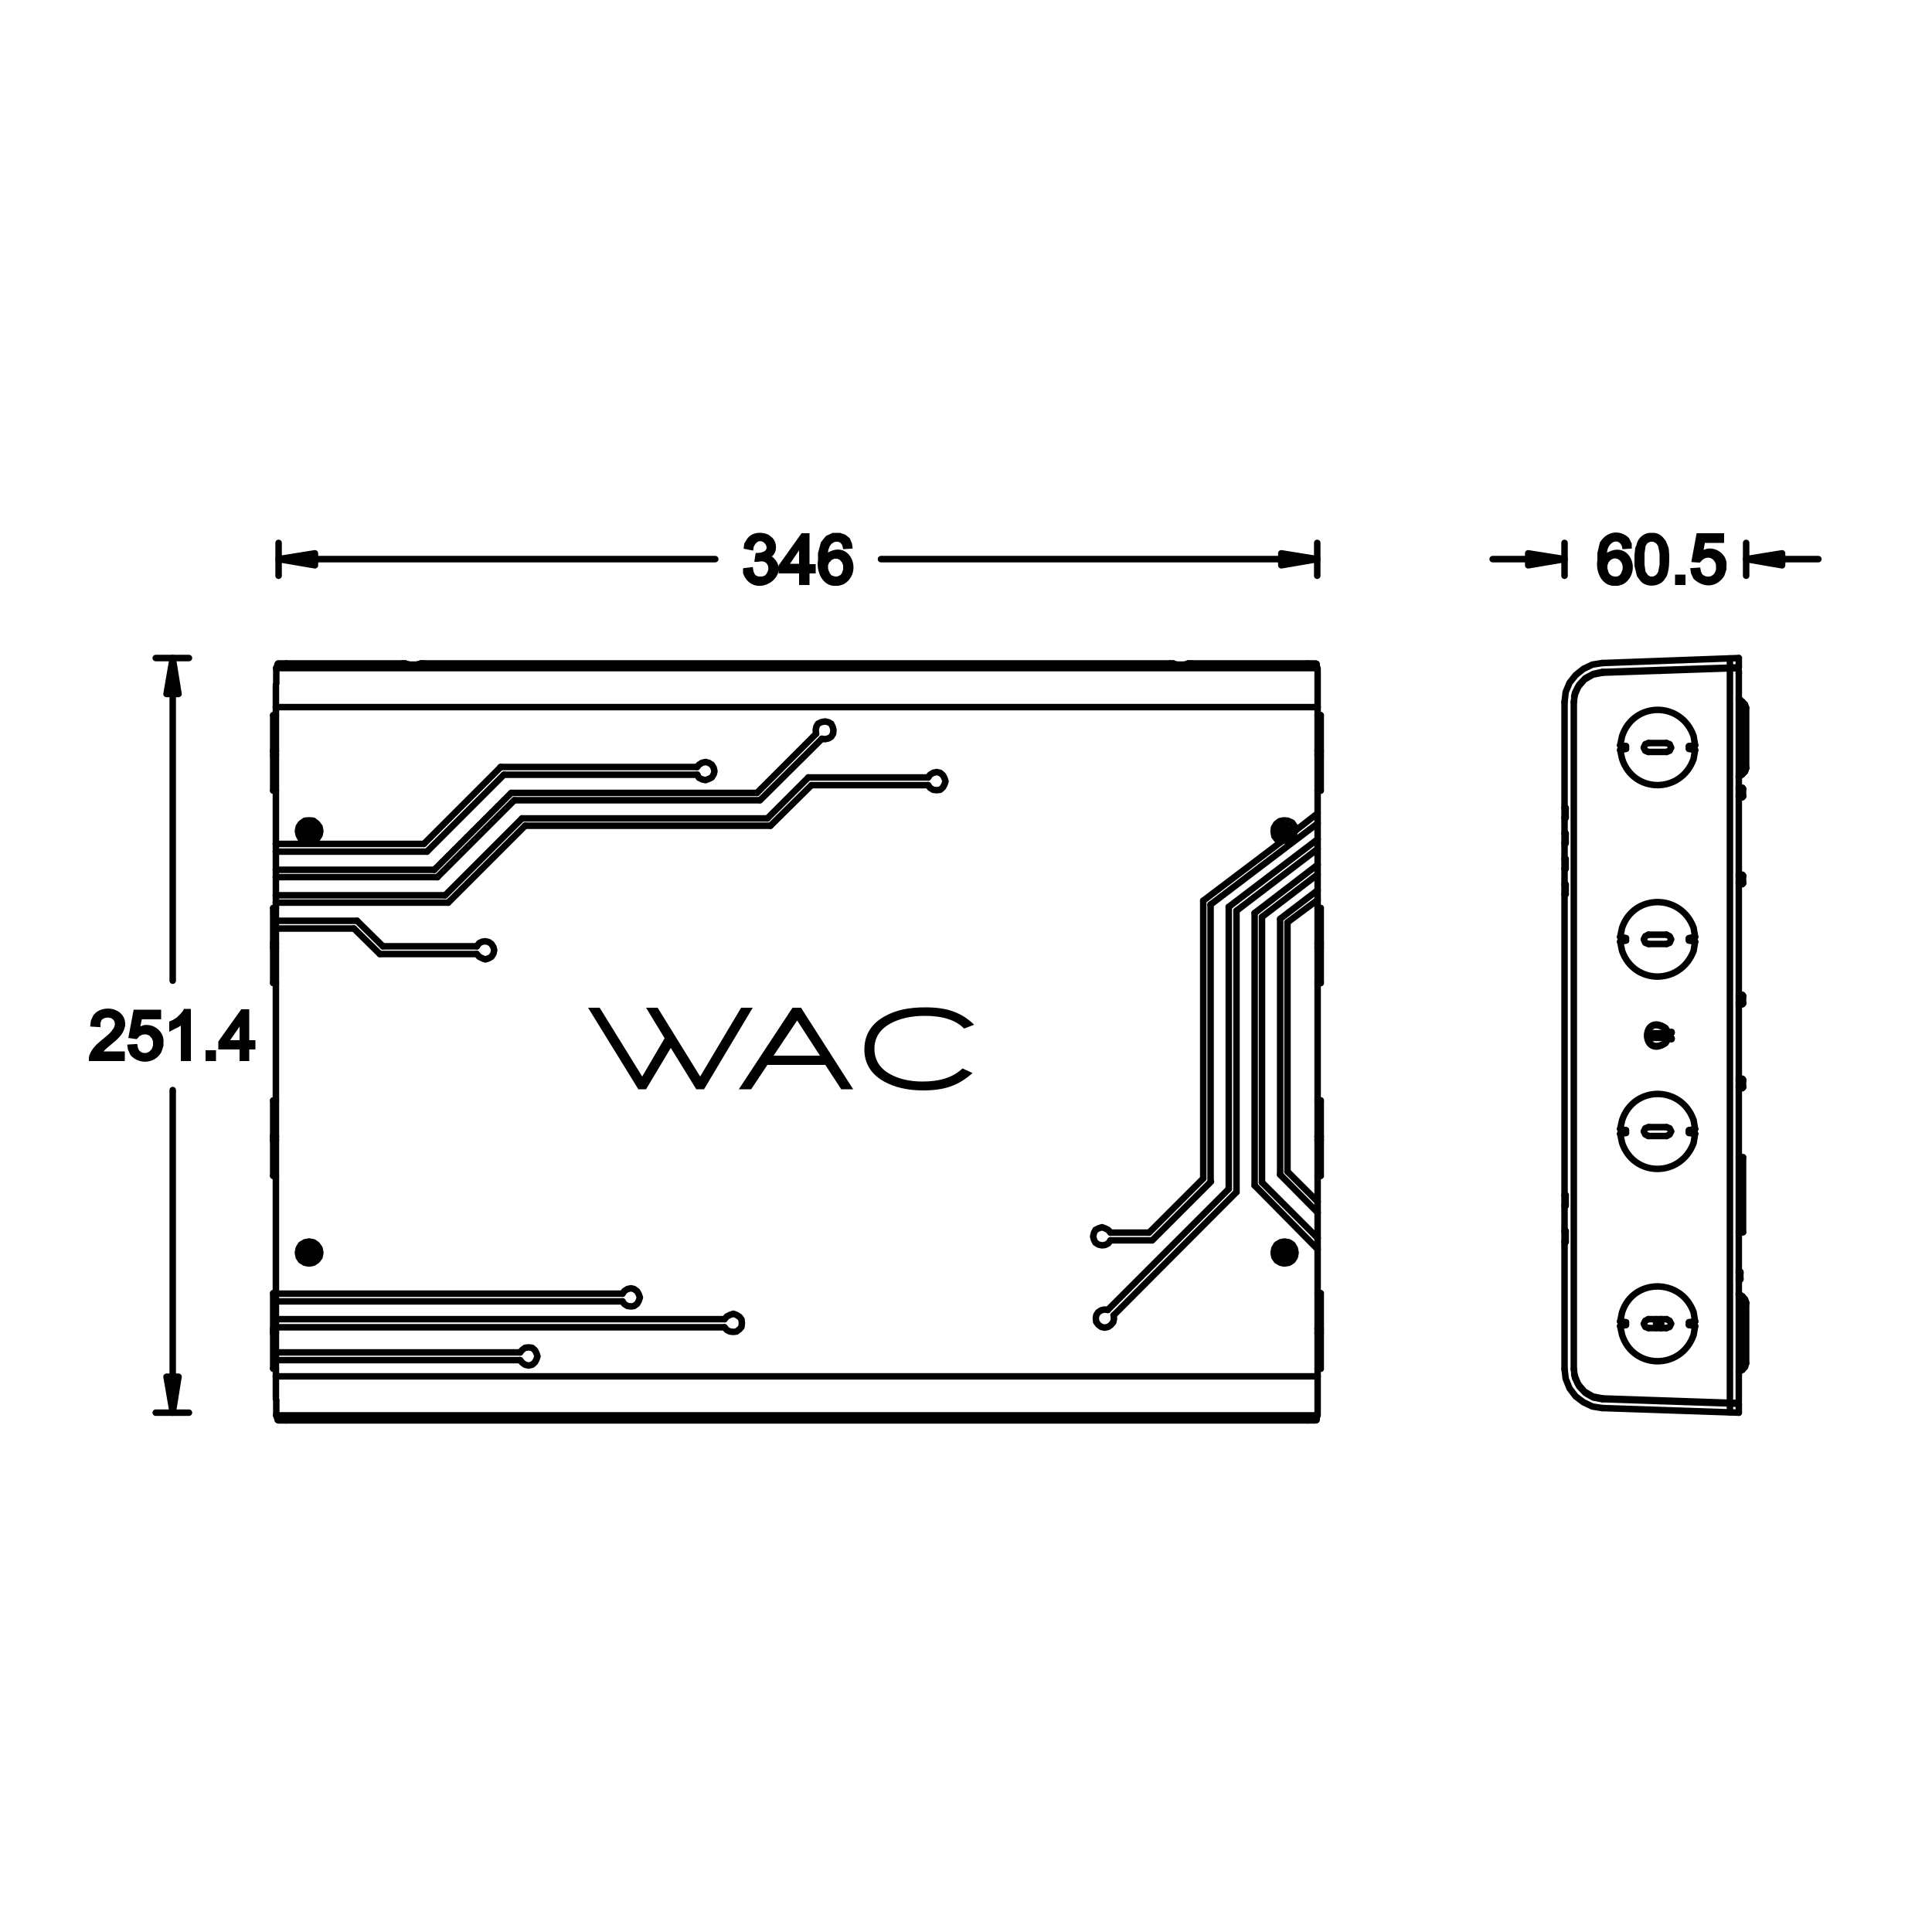 <?xml version="1.0" encoding="utf-8"?>
<!-- Generator: Adobe Illustrator 22.1.0, SVG Export Plug-In . SVG Version: 6.00 Build 0)  -->
<svg version="1.1" id="图层_1" xmlns="http://www.w3.org/2000/svg" xmlns:xlink="http://www.w3.org/1999/xlink" x="0px" y="0px"
	 viewBox="0 0 500 500" style="enable-background:new 0 0 500 500;" xml:space="preserve">
<style type="text/css">
	.st0{fill:none;stroke:#000000;stroke-width:1.683;stroke-linecap:round;stroke-linejoin:round;stroke-miterlimit:10;}
	.st1{fill:#939598;stroke:#000000;stroke-width:1.683;stroke-linecap:round;stroke-linejoin:round;stroke-miterlimit:10;}
	
		.st2{fill-rule:evenodd;clip-rule:evenodd;fill:#939598;stroke:#000000;stroke-width:1.683;stroke-linecap:round;stroke-linejoin:round;stroke-miterlimit:10;}
	.st3{fill:#939598;stroke:#000000;stroke-miterlimit:10;}
	.st4{fill:none;stroke:#000000;stroke-width:1.963;stroke-linecap:round;stroke-linejoin:round;stroke-miterlimit:10;}
	.st5{fill:#808285;stroke:#000000;stroke-width:1.326;stroke-linecap:round;stroke-linejoin:round;stroke-miterlimit:10;}
	
		.st6{fill-rule:evenodd;clip-rule:evenodd;fill:#808285;stroke:#000000;stroke-width:1.326;stroke-linecap:round;stroke-linejoin:round;stroke-miterlimit:10;}
	.st7{fill:#808285;stroke:#000000;stroke-miterlimit:10;}
</style>
<line class="st0" x1="449.6" y1="363.1" x2="448.6" y2="363.1"/>
<line class="st0" x1="414.6" y1="364.4" x2="450" y2="365.6"/>
<line class="st0" x1="414.7" y1="362.1" x2="450" y2="363.3"/>
<line class="st0" x1="414.7" y1="361.9" x2="449.6" y2="363.1"/>
<line class="st0" x1="447.9" y1="363.1" x2="448.6" y2="363.1"/>
<line class="st0" x1="429.6" y1="173.6" x2="429.8" y2="173.4"/>
<line class="st0" x1="429.8" y1="362.6" x2="429.6" y2="362.5"/>
<line class="st0" x1="438.7" y1="342" x2="437.1" y2="342.2"/>
<line class="st0" x1="426.6" y1="343.7" x2="431.3" y2="343.7"/>
<line class="st0" x1="431.3" y1="341.4" x2="426.6" y2="341.4"/>
<line class="st0" x1="419.3" y1="342" x2="420.8" y2="342.2"/>
<line class="st0" x1="419.3" y1="343.2" x2="420.8" y2="342.9"/>
<line class="st0" x1="438.7" y1="343.2" x2="437.1" y2="342.9"/>
<line class="st0" x1="450.1" y1="331.4" x2="450" y2="331.4"/>
<line class="st0" x1="450.4" y1="330.9" x2="450" y2="330.9"/>
<line class="st0" x1="450.4" y1="329.4" x2="450" y2="329.4"/>
<line class="st0" x1="450.1" y1="329" x2="450" y2="329"/>
<line class="st0" x1="404.9" y1="321.4" x2="405.2" y2="321.4"/>
<line class="st0" x1="450.9" y1="200.3" x2="450.2" y2="200.7"/>
<line class="st0" x1="450.9" y1="200.4" x2="450.2" y2="200.9"/>
<line class="st0" x1="404.9" y1="318.6" x2="405.2" y2="318.6"/>
<line class="st0" x1="450" y1="318.9" x2="451.1" y2="318.9"/>
<line class="st0" x1="450.2" y1="335.2" x2="450.9" y2="335.7"/>
<line class="st0" x1="450.2" y1="335" x2="450.9" y2="335.5"/>
<line class="st0" x1="404.9" y1="312" x2="405.2" y2="312"/>
<line class="st0" x1="404.9" y1="309.3" x2="405.2" y2="309.3"/>
<line class="st0" x1="451.1" y1="206.1" x2="450.9" y2="206.3"/>
<line class="st0" x1="450" y1="299.5" x2="451.1" y2="299.5"/>
<line class="st0" x1="431.3" y1="294" x2="426.6" y2="294"/>
<line class="st0" x1="450.4" y1="329.2" x2="450.1" y2="329"/>
<line class="st0" x1="404.9" y1="181.7" x2="404.9" y2="354.3"/>
<line class="st0" x1="405.2" y1="321.4" x2="405.2" y2="318.6"/>
<line class="st0" x1="405.2" y1="312" x2="405.2" y2="309.3"/>
<line class="st0" x1="405.2" y1="231.4" x2="405.2" y2="228.9"/>
<line class="st0" x1="405.2" y1="224.8" x2="405.2" y2="222.3"/>
<line class="st0" x1="405.2" y1="218.2" x2="405.2" y2="215.7"/>
<line class="st0" x1="405.2" y1="211.6" x2="405.2" y2="209.1"/>
<line class="st0" x1="407.3" y1="181.7" x2="407.3" y2="354.3"/>
<line class="st0" x1="438.7" y1="292.2" x2="437.1" y2="292.5"/>
<line class="st0" x1="419.3" y1="293.4" x2="420.8" y2="293.2"/>
<line class="st0" x1="426.6" y1="291.7" x2="431.3" y2="291.7"/>
<line class="st0" x1="419.3" y1="292.2" x2="420.8" y2="292.5"/>
<line class="st0" x1="438.7" y1="293.4" x2="437.1" y2="293.2"/>
<line class="st0" x1="450.9" y1="281.6" x2="450" y2="281.6"/>
<line class="st0" x1="451.1" y1="281.2" x2="450" y2="281.2"/>
<line class="st0" x1="451.1" y1="228.6" x2="450.9" y2="228.8"/>
<line class="st0" x1="451.1" y1="279.7" x2="450" y2="279.7"/>
<line class="st0" x1="450.9" y1="279.2" x2="450" y2="279.2"/>
<line class="st0" x1="428.6" y1="343.7" x2="428.6" y2="341.4"/>
<line class="st0" x1="431.7" y1="268.9" x2="432.6" y2="268.9"/>
<line class="st0" x1="432.6" y1="268.7" x2="431.6" y2="268.7"/>
<line class="st0" x1="427.8" y1="268.6" x2="430.2" y2="268.6"/>
<line class="st0" x1="430.2" y1="267.4" x2="427.8" y2="267.4"/>
<line class="st0" x1="431.6" y1="267.3" x2="432.6" y2="267.3"/>
<line class="st0" x1="432.6" y1="267.1" x2="431.7" y2="267.1"/>
<line class="st0" x1="429.8" y1="343.7" x2="429.8" y2="341.4"/>
<line class="st0" x1="429.9" y1="343.7" x2="429.9" y2="341.4"/>
<line class="st0" x1="432.6" y1="268.9" x2="432.6" y2="268.7"/>
<line class="st0" x1="432.6" y1="267.3" x2="432.6" y2="267.1"/>
<line class="st0" x1="435.9" y1="362.8" x2="435.9" y2="362.7"/>
<polyline class="st0" points="451.1,259.7 450.9,259.9 450,259.9 "/>
<line class="st0" x1="451.1" y1="259.5" x2="450" y2="259.5"/>
<line class="st0" x1="451.1" y1="257.9" x2="450" y2="257.9"/>
<line class="st0" x1="450.9" y1="257.5" x2="450" y2="257.5"/>
<line class="st0" x1="451.1" y1="279.4" x2="450.9" y2="279.2"/>
<line class="st0" x1="447.7" y1="363.1" x2="447.7" y2="173"/>
<line class="st0" x1="447.7" y1="365.5" x2="447.7" y2="363.2"/>
<line class="st0" x1="447.7" y1="172.8" x2="447.7" y2="170.4"/>
<polyline class="st0" points="450,174.2 450,173.6 449.9,173.4 449.9,173.1 449.7,172.9 449.6,172.9 "/>
<line class="st0" x1="450" y1="365.6" x2="450" y2="363.3"/>
<line class="st0" x1="450" y1="172.7" x2="450" y2="170.3"/>
<line class="st0" x1="450.1" y1="331.4" x2="450.1" y2="329"/>
<line class="st0" x1="450.2" y1="335" x2="450.2" y2="354.9"/>
<line class="st0" x1="450.2" y1="200.9" x2="450.2" y2="181"/>
<line class="st0" x1="450.4" y1="331.1" x2="450.4" y2="329.2"/>
<line class="st0" x1="450.9" y1="281.6" x2="450.9" y2="279.2"/>
<line class="st0" x1="450.9" y1="259.9" x2="450.9" y2="257.5"/>
<line class="st0" x1="450.9" y1="228.8" x2="450.9" y2="226.4"/>
<line class="st0" x1="450.9" y1="206.3" x2="450.9" y2="203.9"/>
<line class="st0" x1="450.9" y1="335.5" x2="450.9" y2="354.5"/>
<line class="st0" x1="450.9" y1="200.4" x2="450.9" y2="181.6"/>
<line class="st0" x1="451.1" y1="318.9" x2="451.1" y2="299.5"/>
<line class="st0" x1="451.1" y1="281.4" x2="451.1" y2="279.4"/>
<line class="st0" x1="451.1" y1="259.7" x2="451.1" y2="257.7"/>
<line class="st0" x1="451.1" y1="228.6" x2="451.1" y2="226.6"/>
<line class="st0" x1="451.1" y1="206.1" x2="451.1" y2="204.1"/>
<line class="st0" x1="451.9" y1="337.1" x2="451.9" y2="352.8"/>
<line class="st0" x1="451.9" y1="198.8" x2="451.9" y2="183.2"/>
<line class="st0" x1="451.1" y1="281.4" x2="450.9" y2="281.6"/>
<line class="st0" x1="438.7" y1="242.5" x2="437.1" y2="242.8"/>
<line class="st0" x1="419.3" y1="243.7" x2="420.8" y2="243.4"/>
<line class="st0" x1="431.3" y1="244.3" x2="426.6" y2="244.3"/>
<line class="st0" x1="426.6" y1="241.9" x2="431.3" y2="241.9"/>
<line class="st0" x1="419.3" y1="242.5" x2="420.8" y2="242.8"/>
<line class="st0" x1="438.7" y1="243.7" x2="437.1" y2="243.4"/>
<line class="st0" x1="451.1" y1="257.7" x2="450.9" y2="257.5"/>
<line class="st0" x1="450.9" y1="228.8" x2="450" y2="228.8"/>
<line class="st0" x1="451.1" y1="228.4" x2="450" y2="228.4"/>
<line class="st0" x1="404.9" y1="231.4" x2="405.2" y2="231.4"/>
<line class="st0" x1="404.9" y1="228.9" x2="405.2" y2="228.9"/>
<line class="st0" x1="451.1" y1="226.8" x2="450" y2="226.8"/>
<line class="st0" x1="450.9" y1="226.4" x2="450" y2="226.4"/>
<line class="st0" x1="404.9" y1="224.8" x2="405.2" y2="224.8"/>
<line class="st0" x1="404.9" y1="222.3" x2="405.2" y2="222.3"/>
<line class="st0" x1="451.1" y1="226.6" x2="450.9" y2="226.4"/>
<line class="st0" x1="404.9" y1="218.2" x2="405.2" y2="218.2"/>
<line class="st0" x1="404.9" y1="215.7" x2="405.2" y2="215.7"/>
<line class="st0" x1="450.4" y1="331.1" x2="450.1" y2="331.4"/>
<line class="st0" x1="404.9" y1="211.6" x2="405.2" y2="211.6"/>
<line class="st0" x1="404.9" y1="209.1" x2="405.2" y2="209.1"/>
<line class="st0" x1="450.9" y1="206.3" x2="450" y2="206.3"/>
<line class="st0" x1="451.1" y1="205.9" x2="450" y2="205.9"/>
<line class="st0" x1="451.1" y1="204.3" x2="450" y2="204.3"/>
<line class="st0" x1="450.9" y1="203.9" x2="450" y2="203.9"/>
<line class="st0" x1="451.1" y1="204.1" x2="450.9" y2="203.9"/>
<line class="st0" x1="438.7" y1="192.9" x2="437.1" y2="193.1"/>
<line class="st0" x1="419.3" y1="194.1" x2="420.8" y2="193.8"/>
<line class="st0" x1="431.3" y1="194.6" x2="426.6" y2="194.6"/>
<line class="st0" x1="419.3" y1="192.9" x2="420.8" y2="193.1"/>
<line class="st0" x1="426.6" y1="192.3" x2="431.3" y2="192.3"/>
<line class="st0" x1="438.7" y1="194.1" x2="437.1" y2="193.8"/>
<line class="st0" x1="450.2" y1="354.9" x2="450.9" y2="354.5"/>
<line class="st0" x1="450.9" y1="181.6" x2="450.2" y2="181"/>
<polyline class="st0" points="449.6,363.1 449.7,363.1 449.9,362.9 449.9,362.7 450,362.6 450,174.2 "/>
<line class="st0" x1="447.9" y1="172.9" x2="448.6" y2="172.9"/>
<line class="st0" x1="414.7" y1="174.1" x2="449.6" y2="172.9"/>
<line class="st0" x1="414.7" y1="173.9" x2="450" y2="172.7"/>
<line class="st0" x1="414.6" y1="171.6" x2="450" y2="170.3"/>
<line class="st0" x1="449.6" y1="172.9" x2="448.6" y2="172.9"/>
<polyline class="st0" points="404.9,354.3 405.2,356.8 406.2,359.3 407.8,361.4 409.8,362.9 412.1,364 414.6,364.4 "/>
<path class="st0" d="M419.3,343.2l0.5,2.3c2.9,9,15.3,9.1,18.5,0l0.4-2.3"/>
<path class="st0" d="M438.7,342l-0.4-2.4c-3.2-8.9-15.6-8.9-18.5,0l-0.5,2.4"/>
<path class="st0" d="M419.3,293.4l0.5,2.4c3.1,9,15.2,8.9,18.5,0l0.4-2.4"/>
<path class="st0" d="M438.7,292.2l-0.4-2.3c-3.2-9.1-15.5-9-18.5,0l-0.5,2.3"/>
<line class="st0" x1="437.9" y1="343" x2="437.9" y2="342.1"/>
<line class="st0" x1="420.1" y1="342.1" x2="420.1" y2="343"/>
<line class="st0" x1="437.9" y1="293.3" x2="437.9" y2="292.4"/>
<line class="st0" x1="420.1" y1="292.4" x2="420.1" y2="293.3"/>
<line class="st0" x1="437.1" y1="293.2" x2="437.1" y2="292.5"/>
<line class="st0" x1="420.8" y1="292.5" x2="420.8" y2="293.2"/>
<line class="st0" x1="437.1" y1="342.9" x2="437.1" y2="342.2"/>
<line class="st0" x1="420.8" y1="342.2" x2="420.8" y2="342.9"/>
<polyline class="st0" points="407.3,354.3 407.6,356.6 408.7,358.8 410.3,360.5 412.4,361.7 414.7,362.1 "/>
<polyline class="st0" points="407.4,355.7 408.4,358.2 410,360.1 412.2,361.4 414.7,361.9 "/>
<polyline class="st0" points="431.3,343.7 432.1,343.4 432.5,342.6 432.1,341.8 431.3,341.4 "/>
<polyline class="st0" points="426.6,341.4 425.8,341.8 425.4,342.6 425.8,343.4 426.6,343.7 "/>
<polyline class="st0" points="431.3,294 432.1,293.6 432.5,292.8 432.1,292 431.3,291.7 "/>
<polyline class="st0" points="426.6,291.7 425.8,292 425.4,292.8 425.8,293.6 426.6,294 "/>
<polyline class="st0" points="414.6,171.6 412.1,172 409.8,173.1 407.8,174.7 406.2,176.7 405.2,179.1 404.9,181.7 "/>
<path class="st0" d="M419.3,243.7l0.5,2.4c3.1,8.8,15.1,8.9,18.5,0l0.4-2.4"/>
<path class="st0" d="M438.7,242.5l-0.4-2.4c-3.3-8.9-15.5-8.8-18.5,0l-0.5,2.4"/>
<path class="st0" d="M419.3,194.1l0.5,2.3c2.9,9,15.3,9.1,18.5,0l0.4-2.3"/>
<path class="st0" d="M438.7,192.9l-0.4-2.4c-3.2-9.1-15.5-9-18.5,0l-0.5,2.4"/>
<line class="st0" x1="437.9" y1="243.5" x2="437.9" y2="242.6"/>
<line class="st0" x1="420.1" y1="242.6" x2="420.1" y2="243.5"/>
<line class="st0" x1="437.9" y1="193.9" x2="437.9" y2="193"/>
<line class="st0" x1="420.1" y1="193" x2="420.1" y2="193.9"/>
<line class="st0" x1="437.1" y1="193.8" x2="437.1" y2="193.1"/>
<line class="st0" x1="420.8" y1="193.1" x2="420.8" y2="193.8"/>
<line class="st0" x1="437.1" y1="243.4" x2="437.1" y2="242.8"/>
<line class="st0" x1="420.8" y1="242.8" x2="420.8" y2="243.4"/>
<polyline class="st0" points="414.7,173.9 412.4,174.4 410.3,175.5 408.7,177.2 407.6,179.3 407.3,181.7 "/>
<polyline class="st0" points="414.7,174.1 412.2,174.6 410,175.9 408.4,177.8 407.4,180.2 "/>
<path class="st0" d="M431.7,267.1L431,266c-6.3-4.1-6.3,8.1,0,4l0.7-1.1"/>
<path class="st0" d="M431.6,267.3l-0.6-1.1c-6.2-4.1-6.2,7.6,0,3.7l0.6-1.2"/>
<polyline class="st0" points="431.3,244.3 432.1,244 432.5,243.1 432.1,242.3 431.3,241.9 "/>
<polyline class="st0" points="426.6,241.9 425.8,242.3 425.4,243.1 425.8,244 426.6,244.3 "/>
<polyline class="st0" points="431.3,194.6 432.1,194.3 432.5,193.5 432.1,192.6 431.3,192.3 "/>
<polyline class="st0" points="426.6,192.3 425.8,192.6 425.4,193.5 425.8,194.3 426.6,194.6 "/>
<polyline class="st0" points="427.8,267.4 427.4,267.6 427.3,268 427.4,268.4 427.8,268.6 "/>
<polyline class="st0" points="430.2,268.6 430.6,268.4 430.7,268 430.6,267.6 430.2,267.4 "/>
<polyline class="st0" points="451.9,337.1 451.6,336.2 450.9,335.5 "/>
<polyline class="st0" points="451.9,337.4 451.6,336.4 450.9,335.7 "/>
<polyline class="st0" points="450.9,354.5 451.6,353.8 451.9,352.8 "/>
<line class="st0" x1="450" y1="334.8" x2="450.2" y2="335"/>
<polyline class="st0" points="450,334.9 450,335.1 450.2,335.2 "/>
<polyline class="st0" points="450.2,354.9 450,355.1 450,355.2 "/>
<polyline class="st0" points="450.9,200.4 451.6,199.7 451.9,198.8 "/>
<polyline class="st0" points="450.9,200.3 451.6,199.6 451.9,198.6 "/>
<polyline class="st0" points="451.9,183.2 451.6,182.3 450.9,181.6 "/>
<line class="st0" x1="450.2" y1="200.9" x2="450" y2="201.1"/>
<polyline class="st0" points="450.2,200.7 450,200.8 450,201 "/>
<polyline class="st0" points="450,180.7 450,180.9 450.2,181 "/>
<line class="st1" x1="451.9" y1="149" x2="451.9" y2="140.5"/>
<line class="st1" x1="404.9" y1="149" x2="404.9" y2="140.5"/>
<line class="st1" x1="461.2" y1="144.7" x2="470.6" y2="144.7"/>
<line class="st1" x1="395.5" y1="144.7" x2="386.3" y2="144.7"/>
<polygon class="st2" points="461.2,143.2 461.2,146.3 451.9,144.7 "/>
<polygon points="461.2,143.2 461.2,146.3 451.9,144.7 "/>
<polygon class="st2" points="395.5,146.3 395.5,143.2 404.9,144.7 "/>
<polygon points="395.5,146.3 395.5,143.2 404.9,144.7 "/>
<path class="st3" d="M438,147.5l1.6-0.1l0.1,0.6l0.4,0.9c1.7,1.6,4.1,0.8,4.5-1.5v-1.3c-0.6-2.5-3.2-3-4.7-1.2l-0.2,0.2l-1.4-0.1
	l1.2-6.5h6.2v1.5h-4.9l-0.6,3.3l0.5-0.4l1.2-0.4c2.3-0.4,4.8,1.6,4.4,4v0.8l-0.5,1.5c-1.8,2.8-4.8,2.8-7.1,0.7l-0.6-1.3L438,147.5z
	 M435.7,150.9H434v-1.7h1.7V150.9z M425.1,144.7v1.5l0.3,2l0.4,0.5l0.3,0.5l0.9,0.5h1l0.9-0.5l0.4-0.5l0.3-0.5l0.4-2v-3l-0.4-2
	l-0.3-0.5l-0.4-0.5l-0.9-0.5h-1l-0.9,0.4l-0.3,0.4l-0.4,0.6l-0.3,2.1V144.7z M423.5,144.7v-1.1l0.2-1.7l0.3-0.7
	c0.2-1.4,1.4-2.6,2.8-2.8h1.2c1.3,0.1,2,0.9,2.7,1.9l0.4,1l0.2,0.5l0.1,0.5l0.1,1.5c0,1.8,0,3.4-0.6,5.1l-0.7,1l-0.4,0.4
	c-1.4,1.1-4.1,1.1-5.1-0.6l-0.6-0.8l-0.6-2.5V144.7z M415.5,146.8v0.4l0.2,0.7c0.4,1.9,3,2.4,4,1.1l0.3-0.4l0.4-1.1
	c0.5-3-2.7-4.8-4.5-2.3l-0.4,1V146.8z M421.8,141.5l-1.5,0.1l-0.1-0.5c-1.4-3-5-1-4.8,2.4v0.9l0.2-0.4l0.7-0.6
	c5.1-2.8,7.9,4.3,3.8,7.2l-0.4,0.2l-1,0.3h-0.6c-3.2,0.3-4.7-3.4-4.2-6.1v-1.8l0.6-2.6c1.5-2.4,4.1-3,6.3-1.4l0.4,0.4l0.6,1.2
	L421.8,141.5z"/>
<path d="M438,147.5l1.6-0.1l0.1,0.6l0.4,0.9c1.7,1.6,4.1,0.8,4.5-1.5v-1.3c-0.6-2.5-3.2-3-4.7-1.2l-0.2,0.2l-1.4-0.1l1.2-6.5h6.2
	v1.5h-4.9l-0.6,3.3l0.5-0.4l1.2-0.4c2.3-0.4,4.8,1.6,4.4,4v0.8l-0.5,1.5c-1.8,2.8-4.8,2.8-7.1,0.7l-0.6-1.3L438,147.5z M435.7,150.9
	H434v-1.7h1.7V150.9z M425.1,144.7v1.5l0.3,2l0.4,0.5l0.3,0.5l0.9,0.5h1l0.9-0.5l0.4-0.5l0.3-0.5l0.4-2v-3l-0.4-2l-0.3-0.5l-0.4-0.5
	l-0.9-0.5h-1l-0.9,0.4l-0.3,0.4l-0.4,0.6l-0.3,2.1V144.7z M423.5,144.7v-1.1l0.2-1.7l0.3-0.7c0.2-1.4,1.4-2.6,2.8-2.8h1.2
	c1.3,0.1,2,0.9,2.7,1.9l0.4,1l0.2,0.5l0.1,0.5l0.1,1.5c0,1.8,0,3.4-0.6,5.1l-0.7,1l-0.4,0.4c-1.4,1.1-4.1,1.1-5.1-0.6l-0.6-0.8
	l-0.6-2.5V144.7z M415.5,146.8v0.4l0.2,0.7c0.4,1.9,3,2.4,4,1.1l0.3-0.4l0.4-1.1c0.5-3-2.7-4.8-4.5-2.3l-0.4,1V146.8z M421.8,141.5
	l-1.5,0.1l-0.1-0.5c-1.4-3-5-1-4.8,2.4v0.9l0.2-0.4l0.7-0.6c5.1-2.8,7.9,4.3,3.8,7.2l-0.4,0.2l-1,0.3h-0.6c-3.2,0.3-4.7-3.4-4.2-6.1
	v-1.8l0.6-2.6c1.5-2.4,4.1-3,6.3-1.4l0.4,0.4l0.6,1.2L421.8,141.5z"/>
<line class="st1" x1="340.9" y1="149" x2="340.9" y2="140.5"/>
<line class="st1" x1="72.1" y1="149" x2="72.1" y2="140.5"/>
<line class="st1" x1="331.6" y1="144.7" x2="228" y2="144.7"/>
<line class="st1" x1="81.5" y1="144.7" x2="185.1" y2="144.7"/>
<polygon class="st2" points="331.6,146.3 331.6,143.2 340.9,144.7 "/>
<polygon points="331.6,146.3 331.6,143.2 340.9,144.7 "/>
<polygon class="st2" points="81.5,143.2 81.5,146.3 72.1,144.7 "/>
<polygon points="81.5,143.2 81.5,146.3 72.1,144.7 "/>
<path class="st3" d="M213.8,146.8v0.4l0.2,0.7l0.2,0.4l0.1,0.3l0.5,0.6l0.3,0.2l0.9,0.3h0.8l0.9-0.4l0.3-0.3l0.3-0.4l0.4-1.1v-1.3
	l-0.4-1l-0.3-0.3l-0.3-0.4l-0.9-0.4h-1l-0.9,0.4l-0.3,0.4l-0.4,0.3l-0.4,1V146.8z M220.1,141.5l-1.5,0.1l-0.1-0.5l-0.3-0.6l-0.5-0.5
	l-0.7-0.3h-0.8l-0.7,0.2l-0.2,0.2l-0.4,0.2l-0.6,0.8l-0.4,1l-0.2,1.4v0.9l0.3-0.4l0.6-0.6c5-2.9,7.9,4.3,3.9,7.1l-0.5,0.3l-1,0.3
	h-0.5c-3.2,0.4-4.8-3.4-4.3-6.1v-1.8l0.7-2.6l0.6-0.8l0.6-0.7l1.5-0.7h1.7l1.2,0.4l1,0.8l0.5,1.2L220.1,141.5z M207.3,146.4v-5.6
	l-3.8,5.6H207.3z M207.3,150.9v-3H202v-1.4l5.7-8h1.3v8h1.6v1.4H209v3H207.3z M192.8,147.5l1.6-0.2l0.1,0.7l0.4,0.9l0.3,0.3l0.4,0.3
	l0.7,0.2h1l0.9-0.3l0.4-0.4l0.3-0.4l0.4-0.9c0.3-1.8-0.8-3.1-2.6-2.9l-0.6,0.1h-0.3l0.2-1.3h0.1c6-0.3,0.8-7.2-1.5-2.3l-0.1,0.6
	l-1.5-0.3l0.1-0.8l0.7-1.1c1.1-1.5,3.2-1.6,4.8-0.9l0.4,0.3l0.6,0.5c0.9,1,1,2.8,0.1,3.8l-0.7,0.5l-0.4,0.2l0.6,0.1
	c5.8,4.2-3.8,10.7-6.4,4.1L192.8,147.5z"/>
<path d="M213.8,146.8v0.4l0.2,0.7l0.2,0.4l0.1,0.3l0.5,0.6l0.3,0.2l0.9,0.3h0.8l0.9-0.4l0.3-0.3l0.3-0.4l0.4-1.1v-1.3l-0.4-1
	l-0.3-0.3l-0.3-0.4l-0.9-0.4h-1l-0.9,0.4l-0.3,0.4l-0.4,0.3l-0.4,1V146.8z M220.1,141.5l-1.5,0.1l-0.1-0.5l-0.3-0.6l-0.5-0.5
	l-0.7-0.3h-0.8l-0.7,0.2l-0.2,0.2l-0.4,0.2l-0.6,0.8l-0.4,1l-0.2,1.4v0.9l0.3-0.4l0.6-0.6c5-2.9,7.9,4.3,3.9,7.1l-0.5,0.3l-1,0.3
	h-0.5c-3.2,0.4-4.8-3.4-4.3-6.1v-1.8l0.7-2.6l0.6-0.8l0.6-0.7l1.5-0.7h1.7l1.2,0.4l1,0.8l0.5,1.2L220.1,141.5z M207.3,146.4v-5.6
	l-3.8,5.6H207.3z M207.3,150.9v-3H202v-1.4l5.7-8h1.3v8h1.6v1.4H209v3H207.3z M192.8,147.5l1.6-0.2l0.1,0.7l0.4,0.9l0.3,0.3l0.4,0.3
	l0.7,0.2h1l0.9-0.3l0.4-0.4l0.3-0.4l0.4-0.9c0.3-1.8-0.8-3.1-2.6-2.9l-0.6,0.1h-0.3l0.2-1.3h0.1c6-0.3,0.8-7.2-1.5-2.3l-0.1,0.6
	l-1.5-0.3l0.1-0.8l0.7-1.1c1.1-1.5,3.2-1.6,4.8-0.9l0.4,0.3l0.6,0.5c0.9,1,1,2.8,0.1,3.8l-0.7,0.5l-0.4,0.2l0.6,0.1
	c5.8,4.2-3.8,10.7-6.4,4.1L192.8,147.5z"/>
<line class="st1" x1="48.9" y1="170.3" x2="40.3" y2="170.3"/>
<line class="st1" x1="48.9" y1="365.6" x2="40.3" y2="365.6"/>
<line class="st1" x1="44.7" y1="179.6" x2="44.7" y2="253.8"/>
<line class="st1" x1="44.7" y1="356.3" x2="44.7" y2="282.1"/>
<polygon class="st2" points="46.2,179.6 43.1,179.6 44.7,170.3 "/>
<polygon points="46.2,179.6 43.1,179.6 44.7,170.3 "/>
<polygon class="st2" points="43.1,356.3 46.2,356.3 44.7,365.6 "/>
<polygon points="43.1,356.3 46.2,356.3 44.7,365.6 "/>
<path class="st3" d="M62.5,269.7v-5.6l-3.9,5.6H62.5z M62.5,274.1v-3h-5.5v-1.4l5.7-8h1.3v8h1.6v1.4h-1.6v3H62.5z M55.4,274.1h-1.7
	v-1.8h1.7V274.1z M48.9,274.1h-1.6v-9.8l-0.2,0.3l-0.7,0.5l-0.5,0.3l-1.6,0.8v-1.5l0.7-0.3l1.1-0.7l0.9-0.9l0.7-0.8l0.2-0.4h1V274.1
	z M33.5,270.8l1.6-0.1l0.1,0.6l0.4,0.9l0.3,0.2l0.3,0.3L37,273h1l0.9-0.4l0.8-0.8l0.4-1.1v-1.3l-0.4-1l-0.4-0.4l-0.3-0.4l-1-0.4
	h-0.9l-0.7,0.2l-0.3,0.2l-0.3,0.1l-0.4,0.5l-0.2,0.2l-1.4-0.2l1.2-6.4h6.2v1.5h-4.9l-0.7,3.3l0.6-0.4l1.1-0.4c2.5-0.4,4.8,1.7,4.5,4
	v0.8l-0.5,1.5c-1.5,2.6-5.1,2.9-7.1,0.7l-0.6-1.3L33.5,270.8z M31.8,272.6v1.5h-8.3v-0.3l0.1-0.5c1.1-3.1,4.5-4.3,5.9-6.5l0.4-0.5
	l0.3-0.9c0.4-2.7-3.1-3.3-4.4-1.6l-0.3,0.9v0.6l-1.6-0.1l0.1-0.9l0.6-1.3c2-2.6,7.3-1.7,7.3,2v0.4l-0.2,0.7
	c-0.8,2.5-3.7,3.8-5.5,5.9l-0.3,0.4l-0.2,0.2H31.8z"/>
<path d="M62.5,269.7v-5.6l-3.9,5.6H62.5z M62.5,274.1v-3h-5.5v-1.4l5.7-8h1.3v8h1.6v1.4h-1.6v3H62.5z M55.4,274.1h-1.7v-1.8h1.7
	V274.1z M48.9,274.1h-1.6v-9.8l-0.2,0.3l-0.7,0.5l-0.5,0.3l-1.6,0.8v-1.5l0.7-0.3l1.1-0.7l0.9-0.9l0.7-0.8l0.2-0.4h1V274.1z
	 M33.5,270.8l1.6-0.1l0.1,0.6l0.4,0.9l0.3,0.2l0.3,0.3L37,273h1l0.9-0.4l0.8-0.8l0.4-1.1v-1.3l-0.4-1l-0.4-0.4l-0.3-0.4l-1-0.4h-0.9
	l-0.7,0.2l-0.3,0.2l-0.3,0.1l-0.4,0.5l-0.2,0.2l-1.4-0.2l1.2-6.4h6.2v1.5h-4.9l-0.7,3.3l0.6-0.4l1.1-0.4c2.5-0.4,4.8,1.7,4.5,4v0.8
	l-0.5,1.5c-1.5,2.6-5.1,2.9-7.1,0.7l-0.6-1.3L33.5,270.8z M31.8,272.6v1.5h-8.3v-0.3l0.1-0.5c1.1-3.1,4.5-4.3,5.9-6.5l0.4-0.5
	l0.3-0.9c0.4-2.7-3.1-3.3-4.4-1.6l-0.3,0.9v0.6l-1.6-0.1l0.1-0.9l0.6-1.3c2-2.6,7.3-1.7,7.3,2v0.4l-0.2,0.7
	c-0.8,2.5-3.7,3.8-5.5,5.9l-0.3,0.4l-0.2,0.2H31.8z"/>
<g>
	<g>
		<polygon points="182.2,281.9 180.2,281.9 173.6,271.2 167.2,281.9 165.2,281.9 152.2,260.8 155.2,260.8 166.2,278.6 172,268.7 
			167.2,260.8 170.2,260.8 181.2,278.6 191.8,260.8 194.8,260.8 		"/>
		<path d="M206.3,264.1l-6.1,9.1h12L206.3,264.1z M217.7,281.9l-4.1-6.3h-15l-4.2,6.3h-3.2l13.9-21.1h2.2l13.5,21.1H217.7z"/>
		<path d="M249.5,266.2c-2.1-2.2-5.5-3.3-10.2-3.3c-3.5,0-6.5,0.7-8.9,2c-2.7,1.5-4.1,3.7-4.1,6.5c0,2.8,1.3,5,3.9,6.5
			c2.3,1.3,5.1,2,8.6,2c4.5,0,7.9-1.1,10.3-3.4l2.6,1.2c-1.8,1.6-3.7,2.8-5.8,3.5c-2,0.7-4.3,1-7,1c-4,0-7.4-0.8-10.1-2.3
			c-3.4-1.9-5.1-4.7-5.1-8.3c0-3.8,1.8-6.7,5.3-8.6c2.8-1.6,6.3-2.3,10.4-2.3c2.8,0,5.2,0.3,7.1,1c2.1,0.7,4,1.9,5.6,3.5
			L249.5,266.2z"/>
	</g>
	<polyline class="st0" points="71.4,194.4 70.9,194.4 70.7,194.5 	"/>
	<line class="st0" x1="340.9" y1="172.9" x2="71.5" y2="172.9"/>
	<line class="st0" x1="338.3" y1="171.7" x2="308.3" y2="171.7"/>
	<line class="st0" x1="109.6" y1="171.7" x2="302.8" y2="171.7"/>
	<line class="st0" x1="104.2" y1="171.7" x2="74.1" y2="171.7"/>
	<polyline class="st0" points="341,194.4 341.5,194.4 341.8,194.5 	"/>
	<line class="st0" x1="311.4" y1="233.1" x2="311.4" y2="304.9"/>
	<line class="st0" x1="313.3" y1="305.7" x2="313.3" y2="234.1"/>
	<line class="st0" x1="318" y1="234.7" x2="318" y2="307.7"/>
	<line class="st0" x1="332.1" y1="215.8" x2="332.1" y2="215.9"/>
	<line class="st0" x1="318" y1="307.7" x2="286.7" y2="339"/>
	<line class="st0" x1="288.2" y1="340.4" x2="320" y2="308.5"/>
	<line class="st0" x1="332.1" y1="323.5" x2="332.1" y2="323.3"/>
	<line class="st0" x1="320" y1="308.5" x2="320" y2="235.7"/>
	<line class="st0" x1="324.7" y1="236.3" x2="324.7" y2="306.8"/>
	<line class="st0" x1="326.6" y1="306" x2="326.6" y2="237.3"/>
	<polyline class="st0" points="332.1,214.4 332.1,214.7 332,214.7 332,214.8 331.7,214.8 	"/>
	<line class="st0" x1="332.1" y1="216.7" x2="332.1" y2="216.8"/>
	<line class="st0" x1="332.8" y1="213.4" x2="332.8" y2="213.3"/>
	<line class="st0" x1="332.8" y1="214.4" x2="332.8" y2="214.3"/>
	<line class="st0" x1="332.8" y1="324.8" x2="332.8" y2="325"/>
	<line class="st0" x1="332.1" y1="322.6" x2="332.1" y2="322.4"/>
	<line class="st0" x1="332.8" y1="325.9" x2="332.8" y2="326"/>
	<line class="st0" x1="332.1" y1="322.6" x2="332.1" y2="322.9"/>
	<line class="st0" x1="332.8" y1="325.9" x2="332.8" y2="325.4"/>
	<line class="st0" x1="332.1" y1="213.4" x2="332.1" y2="214.4"/>
	<line class="st0" x1="332.8" y1="216.7" x2="332.8" y2="215.8"/>
	<line class="st0" x1="332.1" y1="322.9" x2="332.1" y2="323.5"/>
	<line class="st0" x1="332.8" y1="325.4" x2="332.8" y2="324.8"/>
	<line class="st0" x1="331.3" y1="237.9" x2="331.3" y2="304"/>
	<line class="st0" x1="332.1" y1="213.3" x2="332.1" y2="214.3"/>
	<line class="st0" x1="332.1" y1="215.9" x2="332.1" y2="216.8"/>
	<line class="st0" x1="332.1" y1="322.4" x2="332.1" y2="323.3"/>
	<line class="st0" x1="332.1" y1="325" x2="332.1" y2="326"/>
	<line class="st0" x1="332.8" y1="326" x2="332.8" y2="325"/>
	<line class="st0" x1="332.8" y1="323.3" x2="332.8" y2="322.4"/>
	<line class="st0" x1="332.8" y1="216.8" x2="332.8" y2="215.9"/>
	<line class="st0" x1="332.8" y1="214.3" x2="332.8" y2="213.3"/>
	<line class="st0" x1="333.2" y1="303.2" x2="333.2" y2="238.8"/>
	<line class="st0" x1="341" y1="323.2" x2="341" y2="320.4"/>
	<line class="st0" x1="341" y1="313.9" x2="341" y2="311"/>
	<line class="st0" x1="341" y1="232.9" x2="341" y2="230.4"/>
	<line class="st0" x1="341" y1="226.3" x2="341" y2="223.8"/>
	<line class="st0" x1="341" y1="219.7" x2="341" y2="217.2"/>
	<line class="st0" x1="341" y1="213.1" x2="341" y2="183"/>
	<line class="st0" x1="341" y1="213.1" x2="341" y2="217.2"/>
	<line class="st0" x1="341" y1="219.7" x2="341" y2="223.8"/>
	<line class="st0" x1="341" y1="226.3" x2="341" y2="230.4"/>
	<line class="st0" x1="341" y1="232.9" x2="341" y2="311"/>
	<line class="st0" x1="341" y1="313.9" x2="341" y2="320.4"/>
	<line class="st0" x1="341" y1="323.2" x2="341" y2="356.2"/>
	<line class="st0" x1="332.1" y1="215.8" x2="332.1" y2="216.7"/>
	<line class="st0" x1="332.8" y1="214.4" x2="332.8" y2="213.4"/>
	<line class="st0" x1="332.1" y1="324.8" x2="332.1" y2="325.9"/>
	<line class="st0" x1="332.8" y1="323.5" x2="332.8" y2="322.6"/>
	<polyline class="st0" points="332.8,215.8 332.8,215.6 332.9,215.6 332.9,215.5 333.1,215.5 	"/>
	<polyline class="st0" points="332.1,323.5 332.1,323.7 332,323.8 331.7,323.8 	"/>
	<polyline class="st0" points="332.8,324.8 332.8,324.7 332.9,324.6 333,324.5 333.1,324.5 	"/>
	<line class="st0" x1="332.1" y1="325.9" x2="332.1" y2="326"/>
	<line class="st0" x1="332.8" y1="322.6" x2="332.8" y2="322.4"/>
	<line class="st0" x1="332.1" y1="324.8" x2="332.1" y2="325"/>
	<line class="st0" x1="332.8" y1="323.5" x2="332.8" y2="323.3"/>
	<line class="st0" x1="332.1" y1="214.4" x2="332.1" y2="214.3"/>
	<line class="st0" x1="332.8" y1="215.8" x2="332.8" y2="215.9"/>
	<line class="st0" x1="332.1" y1="213.4" x2="332.1" y2="213.3"/>
	<line class="st0" x1="332.8" y1="216.7" x2="332.8" y2="216.8"/>
	<line class="st0" x1="341.8" y1="354.2" x2="341.8" y2="334.7"/>
	<line class="st0" x1="341.8" y1="304.3" x2="341.8" y2="284.8"/>
	<line class="st0" x1="341.8" y1="254.4" x2="341.8" y2="235"/>
	<line class="st0" x1="341.8" y1="204.6" x2="341.8" y2="185.1"/>
	<line class="st0" x1="340.9" y1="366.3" x2="340.7" y2="367.5"/>
	<line class="st0" x1="340.7" y1="171.8" x2="340.9" y2="172.9"/>
	<path class="st0" d="M341.8,284.8H341 M71.4,284.8h-0.7 M71.4,294.2h-0.7 M341,294.2h0.8 M341,245.1h0.8 M71.4,245.1h-0.7
		 M341.8,254.4H341 M71.4,254.4h-0.7 M98.3,246.9h25.1 M311.4,233.1l20.5-15.5 M335.1,215.1l5.9-4.6 M331.8,215.5h-0.1 M333.1,214.8
		h0.1 M330.8,215.5h-0.1 M334.2,214.8h0.1 M71.4,245.3h-0.7 M341,245.3h0.8 M123.4,244.9H99.1 M71.4,244h-0.7 M341,244h0.8
		 M71.4,240.3h20.2 M71.4,238.3h21 M341.8,235H341 M71.4,235h-0.7 M81.7,215.5h0.1 M78.4,214.8h-0.1 M80.7,215.5h0.1 M79.3,214.8
		h-0.1 M341,213.1l-27.7,21 M341,217.2l-23,17.5 M341,219.7l-21,16 M341,223.8l-16.3,12.5 M71.4,244.3l-0.1,0.1h-0.6 M71.4,233.6
		H116 M71.4,231.7h43.8 M71.4,227h41.8 M71.4,225.1h41 M341,244.3l0.1,0.1h0.7 M341,226.3l-14.4,11 M341,230.4l-9.7,7.4 M341,232.9
		l-7.8,5.8 M341,195.2h0.1l0.3-0.1h0.3 M330.8,215.5h0.3 M334.2,214.8h-0.5 M78.4,215.5h0.9 M81.7,214.8h-1 M331.2,215.5h0.6
		 M333.7,214.8h-0.6 M71.4,220.4h39.1 M71.4,218.4h38.3 M78.3,215.5h0.9 M80.8,215.5h1 M330.7,215.5h0.9 M333.2,215.5h1
		 M334.3,214.8h-1 M331.6,214.8h-0.9 M81.8,214.8h-1 M79.2,214.8h-0.9 M135.9,213.7h63.5 M80.7,215.5h1 M79.3,214.8h-0.9
		 M333.1,215.5h1 M331.8,214.8h-0.9 M79.3,215.5h0.3v0.2h0.1v0.1 M80.7,214.8h-0.1l-0.1-0.1l-0.1-0.1v-0.1 M71.4,195.2h-0.1
		l-0.3-0.1h-0.2 M198.6,211.8h-63.5 M133.1,207.1h63.5 M195.9,205.2h-63.5 M341.8,204.6H341 M71.4,204.6h-0.7 M210,203.2h30.2
		 M331.8,215.5h0.2l0.1,0.1v0.2 M333.1,214.8H333l-0.1-0.1l-0.1-0.1v-0.1 M324.7,306.8l16.3,16.5 M341,320.4L326.6,306 M331.3,304
		l9.7,9.8 M341,311l-7.8-7.8 M79.3,215.5h-0.1 M80.7,214.8h0.1 M78.4,215.5h-0.1 M81.7,214.8h0.1 M240.2,201.2h-31 M130.4,200.5
		h50.1 M180.4,198.5h-50.9 M71.4,195.5h-0.7 M341,195.5h0.8 M71.4,194.2h-0.7 M341,194.2h0.8 M334.2,215.5h0.1 M330.8,214.8h-0.1
		 M333.1,215.5h0.1 M331.8,214.8h-0.1 M341.8,185.1H341 M71.4,185.1h-0.7 M341,183H71.4 M303.6,171.7v0.2 M307.5,171.7v0.2
		 M311.4,305L297.4,319 M298.2,321l15.2-15.2"/>
	<polyline class="st0" points="240.2,203.2 240.7,203.9 241.5,204.4 242.4,204.5 243.3,204.4 244,203.8 244.4,203.1 244.7,202.2 
		244.4,201.3 244,200.6 243.3,200 242.4,199.8 241.5,200 240.7,200.5 240.2,201.2 	"/>
	<polyline class="st0" points="212.7,191.2 213.5,191.3 214.4,191.1 215.1,190.7 215.6,189.9 215.7,188.9 215.5,188.1 215.1,187.3 
		214.4,186.9 213.5,186.7 212.5,186.9 211.7,187.3 211.3,188 211.1,188.9 211.2,189.9 	"/>
	<line class="st0" x1="334.3" y1="215.5" x2="334.3" y2="214.8"/>
	<line class="st0" x1="332.8" y1="213.3" x2="332.1" y2="213.3"/>
	<line class="st0" x1="330.7" y1="214.8" x2="330.7" y2="215.5"/>
	<line class="st0" x1="332.1" y1="216.8" x2="332.8" y2="216.8"/>
	<line class="st0" x1="332.1" y1="216.7" x2="332.8" y2="216.7"/>
	<line class="st0" x1="332.8" y1="213.4" x2="332.1" y2="213.4"/>
	<line class="st0" x1="330.8" y1="214.8" x2="330.8" y2="215.5"/>
	<line class="st0" x1="334.1" y1="215.5" x2="334.1" y2="214.8"/>
	<polyline class="st0" points="333.2,215.5 332.9,215.6 332.8,215.9 	"/>
	<polyline class="st0" points="332.8,214.3 332.9,214.5 333.2,214.8 	"/>
	<polyline class="st0" points="331.6,214.8 332,214.5 332.1,214.3 	"/>
	<polyline class="st0" points="332.1,215.9 332,215.6 331.6,215.5 	"/>
	<polyline class="st0" points="104.9,171.9 105.7,171.9 105.7,172 108.1,172 108.1,171.9 108.9,171.9 	"/>
	<polyline class="st0" points="303.6,171.9 304.3,171.9 304.4,172 306.7,172 306.8,171.9 307.5,171.9 	"/>
	<polyline class="st0" points="71.9,367.5 72.1,367.5 72.1,367.6 74.1,367.6 	"/>
	<polyline class="st0" points="338.3,367.6 340.3,367.6 340.4,367.5 340.7,367.5 	"/>
	<polyline class="st0" points="340.7,171.8 340.5,171.8 340.5,171.7 338.3,171.7 	"/>
	<line class="st0" x1="308.3" y1="171.7" x2="307.5" y2="171.7"/>
	<line class="st0" x1="303.6" y1="171.7" x2="302.8" y2="171.7"/>
	<line class="st0" x1="109.6" y1="171.7" x2="108.9" y2="171.7"/>
	<line class="st0" x1="104.9" y1="171.7" x2="104.2" y2="171.7"/>
	<polyline class="st0" points="74.1,171.7 72,171.7 72,171.8 71.9,171.8 	"/>
	<polyline class="st0" points="341,183 341,173.1 340.9,172.9 	"/>
	<polyline class="st0" points="340.9,366.3 341,366.2 341,356.2 	"/>
	<polyline class="st0" points="71.5,172.9 71.5,176.9 71.4,177.2 71.4,183 	"/>
	<polyline class="st0" points="71.4,356.2 71.4,362.1 71.5,362.3 71.5,366.3 	"/>
	<polygon class="st0" points="334.9,215.1 334.8,214.1 334.3,213.3 333.5,212.7 332.4,212.6 331.5,212.7 330.7,213.3 330.1,214.1 
		329.9,215.1 330.1,216 330.7,216.8 331.5,217.4 332.4,217.6 333.5,217.4 334.3,216.8 334.8,216 	"/>
	<polyline class="st0" points="286.7,339 285.8,338.9 285,339.1 284.2,339.6 283.7,340.4 283.6,341.2 283.7,342.1 284.3,342.9 
		285,343.4 285.9,343.6 286.8,343.4 287.5,342.9 288.1,342.2 288.3,341.3 288.2,340.4 	"/>
	<polyline class="st0" points="287.4,319 286.8,318.3 286,317.9 285.2,317.6 284.3,317.9 283.5,318.3 283.1,319.1 282.9,320 
		283.1,320.8 283.5,321.6 284.3,322.1 285.2,322.3 286,322.2 286.8,321.8 287.4,321 	"/>
	<line class="st0" x1="334.3" y1="324.5" x2="334.3" y2="323.8"/>
	<line class="st0" x1="332.8" y1="322.4" x2="332.1" y2="322.4"/>
	<line class="st0" x1="330.7" y1="323.8" x2="330.7" y2="324.5"/>
	<line class="st0" x1="332.1" y1="326" x2="332.8" y2="326"/>
	<line class="st0" x1="332.1" y1="325.9" x2="332.8" y2="325.9"/>
	<line class="st0" x1="332.8" y1="322.6" x2="332.1" y2="322.6"/>
	<line class="st0" x1="330.8" y1="323.8" x2="330.8" y2="324.5"/>
	<line class="st0" x1="334.1" y1="324.5" x2="334.1" y2="323.8"/>
	<polyline class="st0" points="333.2,324.5 332.9,324.6 332.8,325 	"/>
	<polyline class="st0" points="332.8,323.4 332.9,323.7 333.2,323.8 	"/>
	<polyline class="st0" points="331.6,323.8 332,323.7 332.1,323.4 	"/>
	<polyline class="st0" points="332.1,325 332,324.6 331.6,324.5 	"/>
	<polyline class="st0" points="335.3,214.9 335.1,213.9 334.4,212.9 333.3,212.4 332.3,212.3 331.2,212.5 330.3,213.2 329.7,214.2 
		329.6,215.2 329.8,216.4 330.5,217.3 331.5,217.9 	"/>
	<polyline class="st0" points="331.9,217.5 332.8,217.6 333.6,217.4 334.4,216.8 334.8,216 335.1,215.1 	"/>
	<polygon class="st0" points="334.9,324.2 334.8,323.2 334.3,322.3 333.5,321.9 332.4,321.6 331.5,321.9 330.7,322.3 330.1,323.2 
		329.9,324.2 330.1,325.2 330.7,326 331.5,326.6 332.4,326.7 333.5,326.6 334.3,326 334.8,325.2 	"/>
	<polygon class="st0" points="335.3,324.2 335.1,323.1 334.5,322.1 333.6,321.5 332.4,321.3 331.4,321.5 330.4,322.1 329.8,323.1 
		329.6,324.2 329.8,325.3 330.4,326.2 331.4,326.8 332.4,327 333.6,326.8 334.5,326.2 335.1,325.3 	"/>
	<polyline class="st0" points="123.4,246.9 124,247.6 124.8,248 125.6,248.3 126.5,248 127.2,247.6 127.7,246.8 127.9,245.9 
		127.7,245.1 127.2,244.3 126.5,243.8 125.6,243.6 124.8,243.7 124,244.1 123.4,244.9 	"/>
	<polyline class="st0" points="180.4,200.5 180.9,201.3 181.7,201.7 182.6,201.9 183.4,201.6 184.2,201.2 184.7,200.4 184.9,199.6 
		184.7,198.7 184.2,197.9 183.4,197.4 182.6,197.2 181.7,197.4 180.9,197.9 180.4,198.5 	"/>
	<line class="st0" x1="81.8" y1="215.5" x2="81.8" y2="214.8"/>
	<line class="st0" x1="80.3" y1="213.3" x2="79.6" y2="213.3"/>
	<line class="st0" x1="78.3" y1="214.8" x2="78.3" y2="215.5"/>
	<line class="st0" x1="79.6" y1="216.8" x2="80.3" y2="216.8"/>
	<line class="st0" x1="79.6" y1="216.7" x2="80.3" y2="216.7"/>
	<line class="st0" x1="80.3" y1="213.4" x2="79.6" y2="213.4"/>
	<line class="st0" x1="78.4" y1="214.8" x2="78.4" y2="215.5"/>
	<line class="st0" x1="81.7" y1="215.5" x2="81.7" y2="214.8"/>
	<polyline class="st0" points="80.8,215.5 80.5,215.6 80.3,215.9 	"/>
	<polyline class="st0" points="80.3,214.3 80.5,214.5 80.8,214.8 	"/>
	<polyline class="st0" points="79.2,214.8 79.5,214.5 79.6,214.3 	"/>
	<polyline class="st0" points="79.6,215.9 79.5,215.6 79.2,215.5 	"/>
	<polygon class="st0" points="82.5,215.1 82.4,214.1 81.8,213.3 81,212.7 80,212.6 79.1,212.7 78.3,213.3 77.7,214.1 77.5,215.1 
		77.7,216 78.3,216.8 79.1,217.4 80,217.6 81,217.4 81.8,216.8 82.4,216 	"/>
	<polygon class="st0" points="82.9,215.1 82.7,214 82,213.1 81.1,212.4 80,212.3 78.9,212.4 77.9,213.1 77.3,214 77.1,215.1 
		77.3,216.1 77.9,217.2 78.9,217.7 80,218 81.1,217.7 82,217.2 82.7,216.1 	"/>
	<polyline class="st0" points="134.6,352 135.2,352.7 135.9,353.2 136.8,353.4 137.7,353.2 138.4,352.6 138.8,351.9 139.1,351 
		138.8,350.1 138.4,349.4 137.7,348.8 136.8,348.7 135.9,348.8 135.2,349.3 134.6,350 	"/>
	<polyline class="st0" points="187.5,343.5 188.1,344.2 188.9,344.6 189.8,344.7 190.6,344.6 191.4,344 191.9,343.4 192,342.4 
		191.9,341.5 191.4,340.8 190.6,340.3 189.8,340 188.9,340.3 188.1,340.7 187.5,341.4 	"/>
	<polyline class="st0" points="161.1,336.8 161.6,337.5 162.4,338 163.3,338.1 164.1,338 164.9,337.4 165.3,336.7 165.6,335.8 
		165.3,334.9 164.9,334.2 164.1,333.6 163.3,333.4 162.4,333.6 161.6,334.1 161.1,334.8 	"/>
	<line class="st0" x1="81.8" y1="324.5" x2="81.8" y2="323.8"/>
	<line class="st0" x1="80.3" y1="322.4" x2="79.6" y2="322.4"/>
	<line class="st0" x1="78.3" y1="323.8" x2="78.3" y2="324.5"/>
	<line class="st0" x1="79.6" y1="326" x2="80.3" y2="326"/>
	<line class="st0" x1="79.6" y1="325.9" x2="80.3" y2="325.9"/>
	<line class="st0" x1="80.3" y1="322.6" x2="79.6" y2="322.6"/>
	<line class="st0" x1="78.4" y1="323.8" x2="78.4" y2="324.5"/>
	<line class="st0" x1="81.7" y1="324.5" x2="81.7" y2="323.8"/>
	<polyline class="st0" points="80.8,324.5 80.5,324.6 80.3,325 	"/>
	<polyline class="st0" points="80.3,323.4 80.5,323.7 80.8,323.8 	"/>
	<polyline class="st0" points="79.2,323.8 79.5,323.7 79.6,323.4 	"/>
	<polyline class="st0" points="79.6,325 79.5,324.6 79.2,324.5 	"/>
	<polygon class="st0" points="82.5,324.2 82.4,323.2 81.8,322.3 81,321.9 80,321.6 79.1,321.9 78.3,322.3 77.7,323.2 77.5,324.2 
		77.7,325.2 78.3,326 79.1,326.6 80,326.7 81,326.6 81.8,326 82.4,325.2 	"/>
	<polygon class="st0" points="82.9,324.2 82.7,323.1 82,322.1 81.1,321.5 80,321.3 78.9,321.5 77.9,322.1 77.3,323.1 77.1,324.2 
		77.3,325.3 77.9,326.2 78.9,326.8 80,327 81.1,326.8 82,326.2 82.7,325.3 	"/>
	<line class="st0" x1="71.5" y1="172.9" x2="71.9" y2="171.8"/>
	<line class="st0" x1="71.9" y1="367.5" x2="71.5" y2="366.3"/>
	<line class="st0" x1="70.7" y1="354.2" x2="70.7" y2="334.7"/>
	<line class="st0" x1="70.7" y1="304.3" x2="70.7" y2="284.8"/>
	<line class="st0" x1="70.7" y1="254.4" x2="70.7" y2="235"/>
	<line class="st0" x1="70.7" y1="204.6" x2="70.7" y2="185.1"/>
	<line class="st0" x1="71.4" y1="220.4" x2="71.4" y2="225.1"/>
	<line class="st0" x1="71.4" y1="227" x2="71.4" y2="231.7"/>
	<line class="st0" x1="71.4" y1="233.6" x2="71.4" y2="238.3"/>
	<line class="st0" x1="71.4" y1="240.3" x2="71.4" y2="334.8"/>
	<line class="st0" x1="71.4" y1="336.8" x2="71.4" y2="341.4"/>
	<line class="st0" x1="71.4" y1="343.5" x2="71.4" y2="350"/>
	<line class="st0" x1="71.4" y1="356.2" x2="71.4" y2="352"/>
	<line class="st0" x1="71.4" y1="218.4" x2="71.4" y2="183"/>
	<line class="st0" x1="71.4" y1="352" x2="71.4" y2="350"/>
	<line class="st0" x1="71.4" y1="343.5" x2="71.4" y2="341.4"/>
	<line class="st0" x1="71.4" y1="336.8" x2="71.4" y2="334.8"/>
	<line class="st0" x1="71.4" y1="240.3" x2="71.4" y2="238.3"/>
	<line class="st0" x1="71.4" y1="233.6" x2="71.4" y2="231.7"/>
	<line class="st0" x1="71.4" y1="227" x2="71.4" y2="225.1"/>
	<line class="st0" x1="71.4" y1="220.4" x2="71.4" y2="218.4"/>
	<line class="st0" x1="79.6" y1="216.7" x2="79.6" y2="216.8"/>
	<line class="st0" x1="80.3" y1="213.4" x2="80.3" y2="213.3"/>
	<line class="st0" x1="79.7" y1="215.8" x2="79.6" y2="215.9"/>
	<line class="st0" x1="80.3" y1="214.4" x2="80.3" y2="214.3"/>
	<line class="st0" x1="79.7" y1="323.5" x2="79.6" y2="323.4"/>
	<line class="st0" x1="80.3" y1="324.8" x2="80.3" y2="324.9"/>
	<line class="st0" x1="79.6" y1="322.6" x2="79.6" y2="322.4"/>
	<line class="st0" x1="80.3" y1="325.9" x2="80.3" y2="326"/>
	<line class="st0" x1="79.6" y1="322.6" x2="79.6" y2="322.9"/>
	<line class="st0" x1="80.3" y1="325.9" x2="80.3" y2="325.4"/>
	<polyline class="st0" points="79.6,213.4 79.6,214.3 79.7,214.4 	"/>
	<line class="st0" x1="80.3" y1="216.7" x2="80.3" y2="215.8"/>
	<line class="st0" x1="79.6" y1="322.9" x2="79.7" y2="323.5"/>
	<line class="st0" x1="80.3" y1="325.4" x2="80.3" y2="324.8"/>
	<line class="st0" x1="79.6" y1="213.3" x2="79.6" y2="214.3"/>
	<line class="st0" x1="79.6" y1="215.9" x2="79.6" y2="216.8"/>
	<line class="st0" x1="79.6" y1="322.4" x2="79.6" y2="323.4"/>
	<line class="st0" x1="79.6" y1="324.9" x2="79.6" y2="326"/>
	<line class="st0" x1="80.3" y1="326" x2="80.3" y2="324.9"/>
	<line class="st0" x1="80.3" y1="323.4" x2="80.3" y2="322.4"/>
	<line class="st0" x1="80.3" y1="216.8" x2="80.3" y2="215.9"/>
	<line class="st0" x1="80.3" y1="214.3" x2="80.3" y2="213.3"/>
	<polyline class="st0" points="79.7,215.8 79.6,216.6 79.6,216.7 	"/>
	<line class="st0" x1="80.3" y1="214.4" x2="80.3" y2="213.4"/>
	<polyline class="st0" points="79.7,324.8 79.6,325.6 79.6,325.9 	"/>
	<line class="st0" x1="80.3" y1="323.5" x2="80.3" y2="322.6"/>
	<polyline class="st0" points="79.7,214.4 79.6,214.4 79.6,214.7 79.5,214.7 79.5,214.8 79.3,214.8 	"/>
	<polyline class="st0" points="80.3,215.8 80.3,215.6 80.4,215.6 80.4,215.5 80.7,215.5 	"/>
	<polyline class="st0" points="79.7,323.5 79.7,323.6 79.6,323.6 79.6,323.8 79.3,323.8 	"/>
	<polyline class="st0" points="80.3,324.8 80.3,324.7 80.4,324.7 80.4,324.6 80.5,324.5 80.7,324.5 	"/>
	<line class="st0" x1="79.6" y1="325.9" x2="79.6" y2="326"/>
	<line class="st0" x1="80.3" y1="322.6" x2="80.3" y2="322.4"/>
	<line class="st0" x1="79.7" y1="324.8" x2="79.6" y2="324.9"/>
	<line class="st0" x1="80.3" y1="323.5" x2="80.3" y2="323.4"/>
	<line class="st0" x1="79.7" y1="214.4" x2="79.6" y2="214.3"/>
	<line class="st0" x1="80.3" y1="215.8" x2="80.3" y2="215.9"/>
	<line class="st0" x1="79.6" y1="213.4" x2="79.6" y2="213.3"/>
	<line class="st0" x1="80.3" y1="216.7" x2="80.3" y2="216.8"/>
	<line class="st0" x1="104.9" y1="171.7" x2="104.9" y2="171.9"/>
	<line class="st0" x1="129.6" y1="198.5" x2="109.7" y2="218.4"/>
	<line class="st0" x1="110.5" y1="220.4" x2="130.4" y2="200.5"/>
	<line class="st0" x1="108.9" y1="171.7" x2="108.9" y2="171.9"/>
	<line class="st0" x1="132.3" y1="205.2" x2="112.4" y2="225.1"/>
	<line class="st0" x1="113.2" y1="227" x2="133.1" y2="207.1"/>
	<line class="st0" x1="135.1" y1="211.8" x2="115.2" y2="231.7"/>
	<line class="st0" x1="116" y1="233.6" x2="135.9" y2="213.7"/>
	<polyline class="st0" points="341,344.8 341.1,344.8 341.5,344.7 341.8,344.7 	"/>
	<line class="st0" x1="74.1" y1="367.6" x2="338.3" y2="367.6"/>
	<line class="st0" x1="340.9" y1="366.3" x2="71.5" y2="366.3"/>
	<polyline class="st0" points="71.4,344.8 71.3,344.8 70.9,344.7 70.7,344.7 	"/>
	<line class="st0" x1="331.7" y1="324.5" x2="331.6" y2="324.5"/>
	<line class="st0" x1="333.1" y1="323.8" x2="333.2" y2="323.8"/>
	<line class="st0" x1="341" y1="356.2" x2="71.4" y2="356.2"/>
	<line class="st0" x1="341.8" y1="354.2" x2="341" y2="354.2"/>
	<line class="st0" x1="71.4" y1="354.2" x2="70.7" y2="354.2"/>
	<line class="st0" x1="71.4" y1="352" x2="134.6" y2="352"/>
	<line class="st0" x1="71.4" y1="350" x2="134.6" y2="350"/>
	<line class="st0" x1="80.7" y1="324.5" x2="80.8" y2="324.5"/>
	<line class="st0" x1="79.3" y1="323.8" x2="79.2" y2="323.8"/>
	<line class="st0" x1="330.8" y1="324.5" x2="330.7" y2="324.5"/>
	<line class="st0" x1="334.1" y1="323.8" x2="334.3" y2="323.8"/>
	<line class="st0" x1="71.4" y1="345.1" x2="70.7" y2="345.1"/>
	<line class="st0" x1="341" y1="345.1" x2="341.8" y2="345.1"/>
	<line class="st0" x1="71.4" y1="343.8" x2="70.7" y2="343.8"/>
	<line class="st0" x1="341" y1="343.8" x2="341.8" y2="343.8"/>
	<line class="st0" x1="71.4" y1="343.5" x2="187.5" y2="343.5"/>
	<line class="st0" x1="71.4" y1="341.4" x2="187.5" y2="341.4"/>
	<line class="st0" x1="71.4" y1="336.8" x2="161.1" y2="336.8"/>
	<line class="st0" x1="81.7" y1="324.5" x2="81.8" y2="324.5"/>
	<line class="st0" x1="78.4" y1="323.8" x2="78.3" y2="323.8"/>
	<polyline class="st0" points="71.4,344 70.9,344 70.7,344.2 	"/>
	<line class="st0" x1="330.8" y1="324.5" x2="331.2" y2="324.5"/>
	<line class="st0" x1="334.1" y1="323.8" x2="333.7" y2="323.8"/>
	<line class="st0" x1="331.2" y1="324.5" x2="331.7" y2="324.5"/>
	<line class="st0" x1="333.7" y1="323.8" x2="333.1" y2="323.8"/>
	<line class="st0" x1="71.4" y1="334.8" x2="161.1" y2="334.8"/>
	<line class="st0" x1="341.8" y1="334.7" x2="341" y2="334.7"/>
	<line class="st0" x1="71.4" y1="334.7" x2="70.7" y2="334.7"/>
	<line class="st0" x1="78.3" y1="324.5" x2="79.2" y2="324.5"/>
	<line class="st0" x1="80.8" y1="324.5" x2="81.8" y2="324.5"/>
	<line class="st0" x1="330.7" y1="324.5" x2="331.6" y2="324.5"/>
	<line class="st0" x1="333.2" y1="324.5" x2="334.3" y2="324.5"/>
	<line class="st0" x1="80.7" y1="324.5" x2="81.7" y2="324.5"/>
	<line class="st0" x1="79.3" y1="323.8" x2="78.4" y2="323.8"/>
	<polyline class="st0" points="79.3,324.5 79.5,324.5 79.5,324.6 79.6,324.6 79.6,324.7 79.7,324.8 	"/>
	<polyline class="st0" points="80.7,323.8 80.4,323.8 80.4,323.7 80.3,323.7 80.3,323.5 	"/>
	<polyline class="st0" points="341,344 341.5,344 341.8,344.2 	"/>
	<line class="st0" x1="91.6" y1="240.3" x2="98.3" y2="246.9"/>
	<line class="st0" x1="99.1" y1="244.9" x2="92.4" y2="238.3"/>
	<line class="st0" x1="211.2" y1="189.9" x2="195.9" y2="205.2"/>
	<line class="st0" x1="196.7" y1="207.1" x2="212.7" y2="191.2"/>
	<line class="st0" x1="209.2" y1="201.2" x2="198.6" y2="211.8"/>
	<line class="st0" x1="199.4" y1="213.7" x2="210" y2="203.2"/>
	<polyline class="st0" points="341,295 341.1,294.9 341.8,294.9 	"/>
	<line class="st0" x1="78.4" y1="324.5" x2="79.3" y2="324.5"/>
	<line class="st0" x1="81.7" y1="323.8" x2="80.7" y2="323.8"/>
	<line class="st0" x1="334.3" y1="323.8" x2="333.2" y2="323.8"/>
	<line class="st0" x1="331.6" y1="323.8" x2="330.7" y2="323.8"/>
	<line class="st0" x1="81.8" y1="323.8" x2="80.8" y2="323.8"/>
	<line class="st0" x1="79.2" y1="323.8" x2="78.3" y2="323.8"/>
	<line class="st0" x1="287.4" y1="321" x2="298.1" y2="321"/>
	<line class="st0" x1="297.3" y1="319" x2="287.4" y2="319"/>
	<line class="st0" x1="333.1" y1="324.5" x2="334.1" y2="324.5"/>
	<line class="st0" x1="331.7" y1="323.8" x2="330.8" y2="323.8"/>
	<polyline class="st0" points="331.7,324.5 332,324.5 332,324.6 332.1,324.6 332.1,324.8 	"/>
	<polyline class="st0" points="333.1,323.8 332.9,323.8 332.9,323.7 332.8,323.7 332.8,323.5 	"/>
	<polyline class="st0" points="71.4,295 71.3,294.9 70.7,294.9 	"/>
	<line class="st0" x1="78.4" y1="324.5" x2="78.3" y2="324.5"/>
	<line class="st0" x1="81.7" y1="323.8" x2="81.8" y2="323.8"/>
	<line class="st0" x1="341.8" y1="304.3" x2="341" y2="304.3"/>
	<line class="st0" x1="71.4" y1="304.3" x2="70.7" y2="304.3"/>
	<line class="st0" x1="334.1" y1="324.5" x2="334.3" y2="324.5"/>
	<line class="st0" x1="330.8" y1="323.8" x2="330.7" y2="323.8"/>
	<line class="st0" x1="79.3" y1="324.5" x2="79.2" y2="324.5"/>
	<line class="st0" x1="80.7" y1="323.8" x2="80.8" y2="323.8"/>
	<line class="st0" x1="71.4" y1="295.1" x2="70.7" y2="295.1"/>
	<line class="st0" x1="341" y1="295.1" x2="341.8" y2="295.1"/>
	<line class="st0" x1="71.4" y1="294" x2="70.7" y2="294"/>
	<line class="st0" x1="341" y1="294" x2="341.8" y2="294"/>
	<line class="st0" x1="333.1" y1="324.5" x2="333.2" y2="324.5"/>
	<line class="st0" x1="331.7" y1="323.8" x2="331.6" y2="323.8"/>
</g>
</svg>
